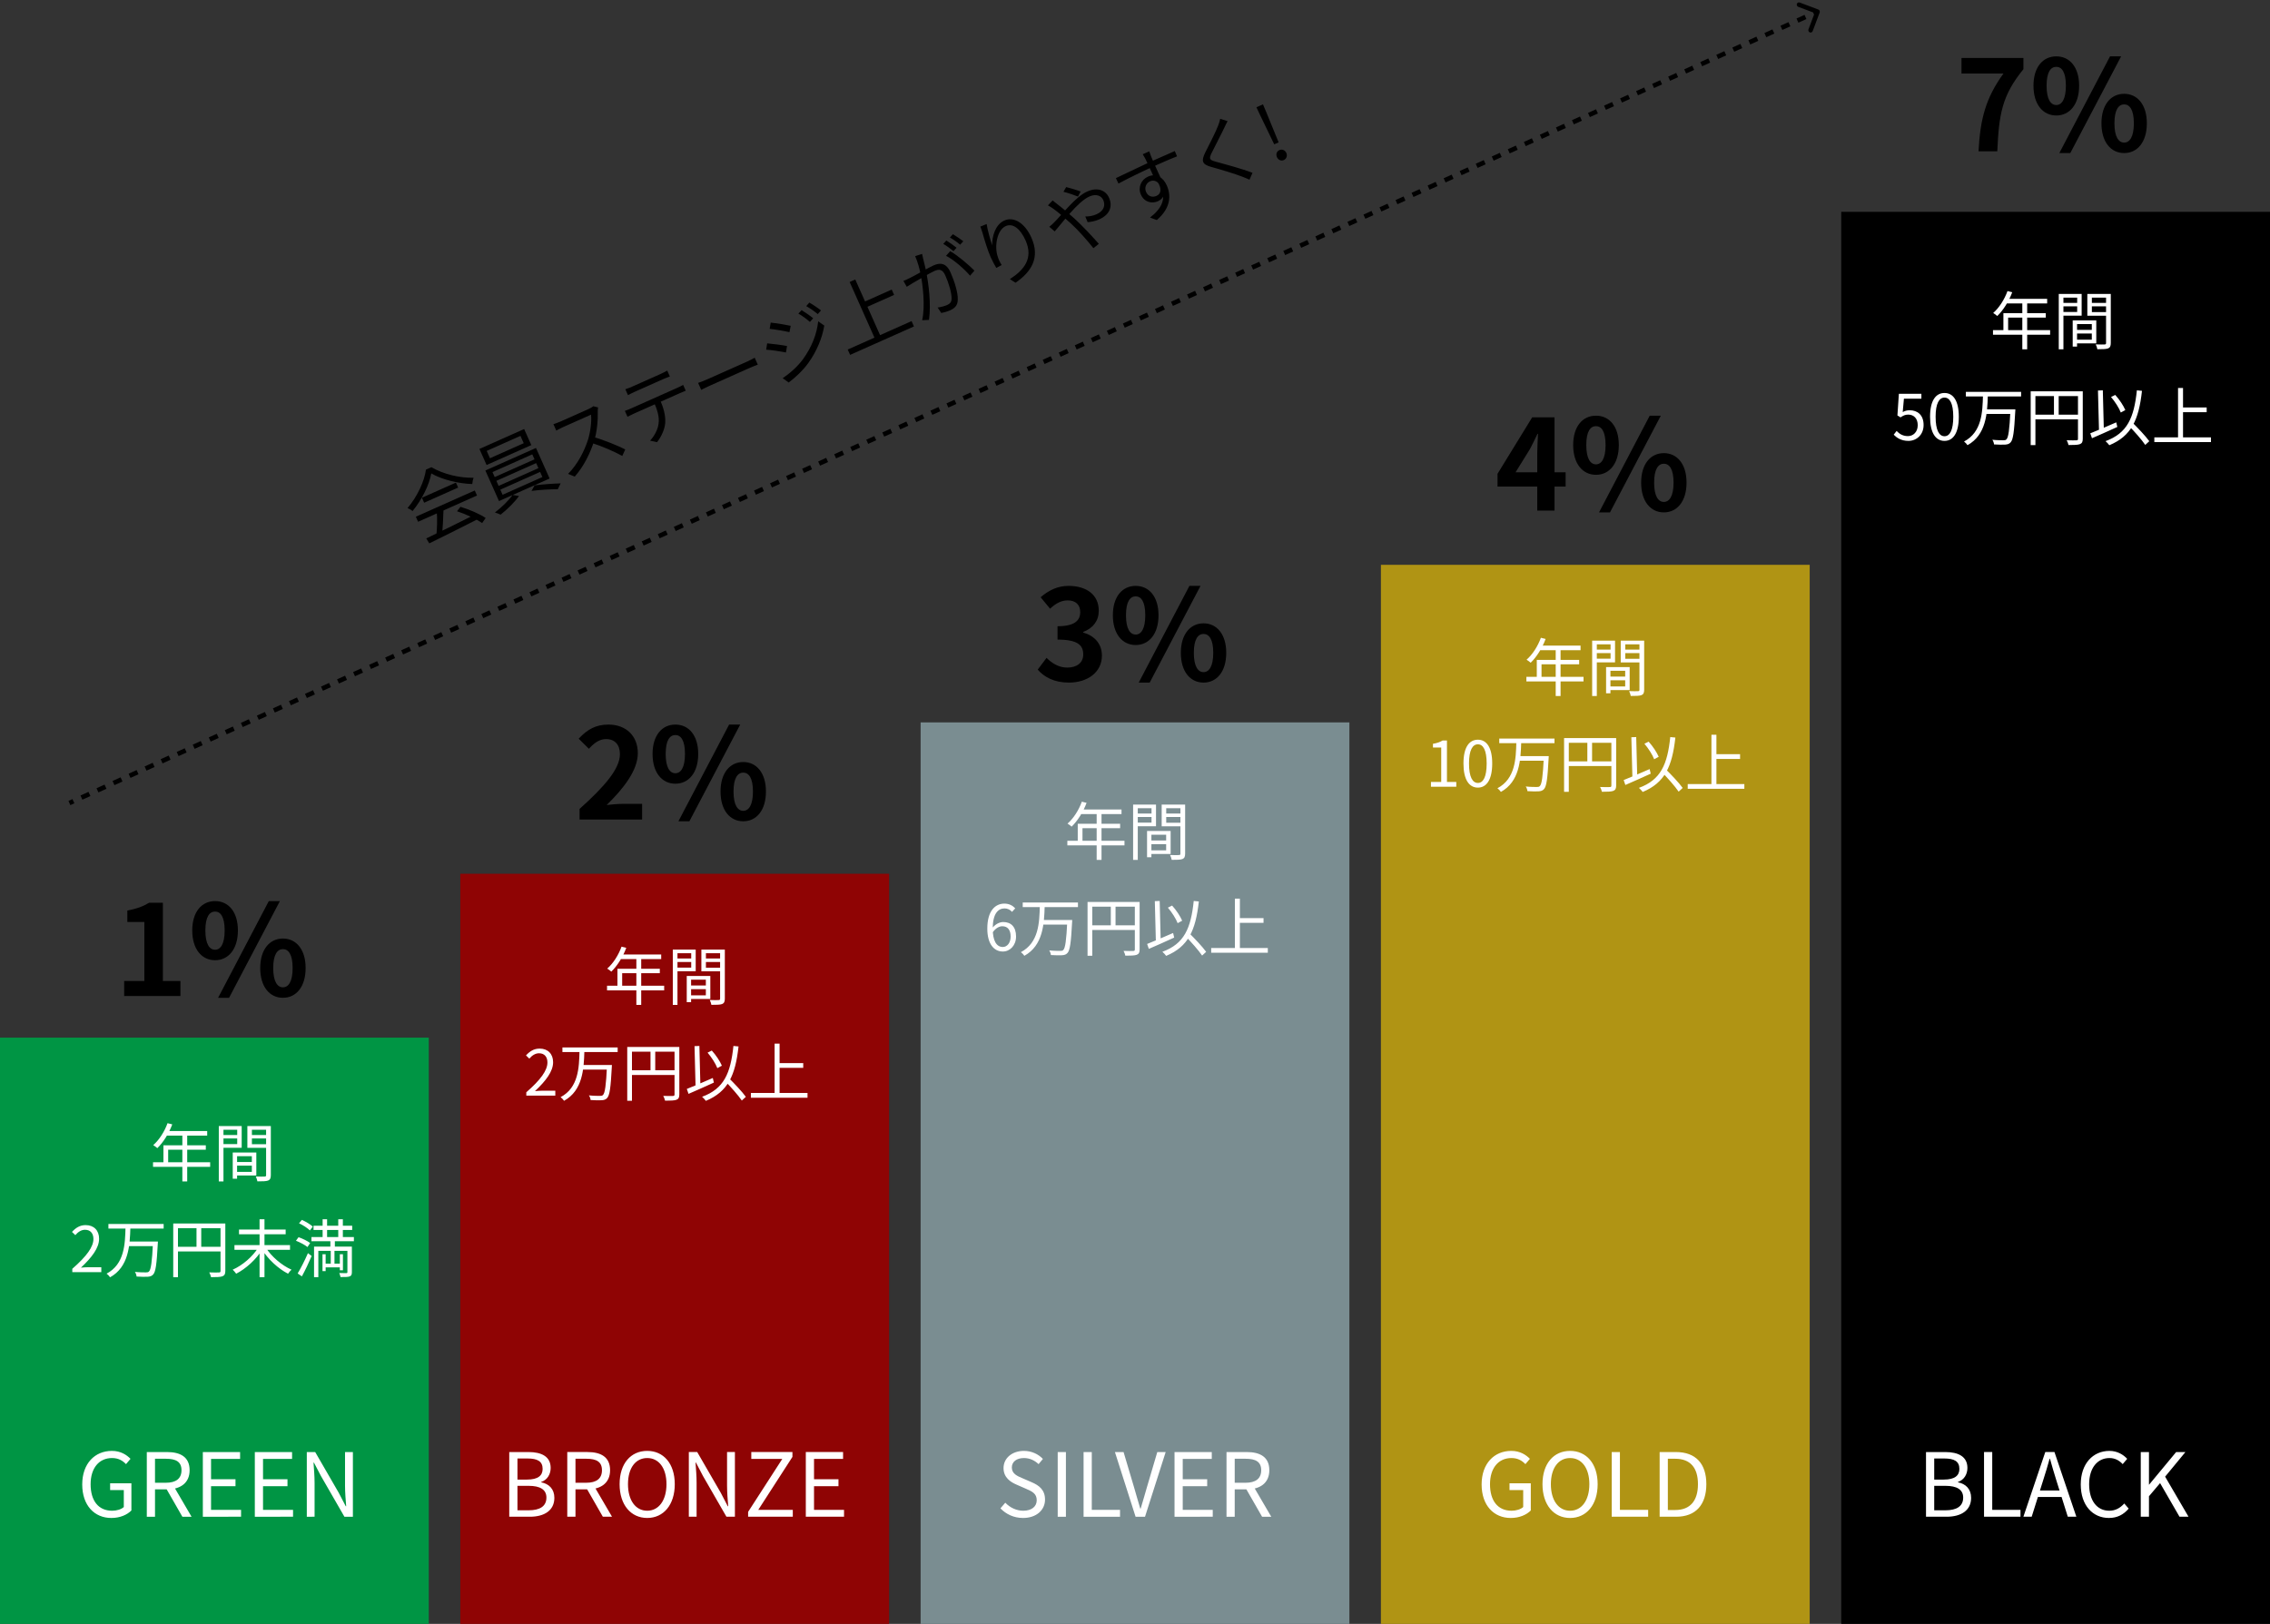 <svg fill="none" height="322" viewBox="0 0 450 322" width="450" xmlns="http://www.w3.org/2000/svg"><rect x="0" y="0" width="450" height="322" fill="#333333" stroke="none"/><path d="m365 42h85v280h-85z" fill="#000"/><path d="m273.75 112h85v210h-85z" fill="#b09414"/><path d="m182.5 143.25h85v178.75h-85z" fill="#7a8d91"/><path d="m91.25 173.25h85v148.75h-85z" fill="#8f0404"/><path d="m0 205.75h85v116.25h-85z" fill="#009544"/><path d="m84.501 106.761c2.427-1.149 6.296-3.042 9.885-4.844l.391.991c-3.47 1.766-7.213 3.637-9.67 4.833zm-2.067-4.298 11.683-5.206.446 1-11.683 5.206zm1.21-3.766 6.736-3.002.44.987-6.736 3.002zm2.934 2.679 1.335-.189c-.045 1.642-.128 3.655-.348 5.019l-1.082.111c.172-1.394.225-3.512.096-4.941zm4.02-.001.688-.881c1.793.536 3.852 1.442 4.992 2.218l-.701 1.005c-1.105-.774-3.223-1.773-4.979-2.342zm-5.102-7.506c-.39 2.234-1.84 5.195-3.702 7.46-.24-.197-.677-.458-1.003-.583 1.909-2.236 3.352-5.328 3.647-7.622l1.085-.483c2.423 1.42 5.712 2.167 8.361 2.085-.141.367-.225.86-.27 1.252-2.669-.077-5.991-.86-8.118-2.108zm10.986-4.457.647 1.452 6.694-2.983-.647-1.452zm-1.44-.389 8.864-3.95 1.42 3.185-8.865 3.95zm3.359 6.324.446 1 7.891-3.517-.445-1.001zm.779 1.748.452 1.015 7.891-3.517-.452-1.015zm-1.551-3.481.44.986 7.892-3.517-.44-.987zm-1.409-.318 10.034-4.471 2.7 6.06-10.034 4.471zm5.385 4.846 1.276.209c-.82 1.193-2.351 2.686-3.639 3.699-.284-.144-.787-.325-1.135-.423 1.323-1.012 2.867-2.511 3.497-3.485zm3.766-.799.608-1.099c1.66-.216 3.856-.367 5.163-.392l-.577 1.169c-1.263-.029-3.506.093-5.194.322zm13.196-16.556c-.035.15-.08.542-.069.757.058 1.646-.134 4.097-.725 5.914-.794 2.465-2.062 5.04-3.836 7.047l-1.323-.542c1.894-1.891 3.212-4.505 3.947-6.759.475-1.512.757-3.648.602-4.981-.508.226-5.017 2.236-5.496 2.449-.508.226-1.244.622-1.392.705l-.566-1.268c.196-.053 1.025-.355 1.461-.55.55-.245 4.905-2.185 5.44-2.424.451-.201.813-.413 1.007-.584zm-.938 5.857c2.087.59 4.841 1.728 6.32 2.47l-.589 1.293c-1.611-.887-4.064-1.956-6.182-2.616zm6.34-9.463c.428-.14.849-.294 1.314-.501.817-.364 4.918-2.192 5.707-2.543.395-.176.89-.43 1.28-.654l.521 1.17c-.435.16-.941.352-1.336.528-.789.352-4.89 2.179-5.693 2.537-.465.207-.918.443-1.272.634zm-.101 4.285c.4-.127.815-.295 1.252-.49.817-.364 8.469-3.774 9.216-4.107.296-.132.755-.353 1.088-.552l.515 1.156c-.33.13-.773.311-1.126.468-.747.333-8.399 3.743-9.216 4.107-.423.188-.839.391-1.207.589zm6.889-2.394c.791 1.776 1.219 3.342 1.112 4.808-.086 1.17-.711 2.648-1.619 3.796l-1.382-.296c.878-.949 1.535-2.204 1.683-3.351.208-1.427-.295-2.859-.971-4.415zm7.634-3.148c.456-.152 1.207-.437 2.011-.795 1.028-.458 6.68-2.977 7.722-3.441.705-.314 1.173-.59 1.485-.763l.615 1.381c-.302.118-.913.339-1.533.616-1.071.477-6.694 2.983-7.737 3.448-.775.345-1.509.707-1.948.936zm20.519-14.43c.584.364 1.664 1.082 2.29 1.614l-.64.724c-.685-.59-1.541-1.222-2.289-1.649zm1.53-1.493c.601.324 1.687 1.056 2.314 1.553l-.64.724c-.693-.57-1.55-1.167-2.292-1.58zm-7.656 3.969c1.039.095 3.143.458 3.964.632l-.25 1.26c-.888-.212-2.883-.556-3.921-.651zm2.376 11.018c1.431-.959 2.934-2.287 4.007-3.745 1.743-2.381 2.772-5.036 3.028-7.532l1.206.848c-.385 2.435-1.513 5.133-3.184 7.449-1.053 1.466-2.702 2.995-3.88 3.84zm-3.077-6.905c1.032.081 3.133.36 3.934.527l-.209 1.275c-.91-.185-2.872-.494-3.926-.548zm18.897-8.083 5.792-2.581.471 1.057-5.792 2.581zm-2.928 9.311 12.655-5.639.471 1.057-12.655 5.639zm.382-13.396 1.113-.496 5.168 11.598-1.113.496zm14.358-5.571c.056.279.138.614.201.907.127.551.459 1.788.651 2.75.407 2.201.97 6.155.52 9.43l-1.356.064c.645-2.872.096-7.137-.29-9.026-.234-1.247-.616-2.597-1.1-3.682zm5.57-.54c1.382.752 3.751 2.771 4.808 3.854l-.867 1.011c-1.049-1.255-3.255-3.211-4.763-3.941zm-9.268 5.887c.449-.167.809-.344 1.254-.559 1.044-.499 3.767-2.084 4.725-2.511 1.254-.559 2.497-.538 3.345 1.364.747 1.677 1.52 4.018 1.449 5.452-.016 1.139-.614 1.692-1.53 2.101-.535.239-1.256.441-1.743.523l-.718-1.082c.673-.081 1.464-.315 1.859-.491.521-.232.894-.533.905-1.265.024-1.159-.567-3.092-1.245-4.614-.578-1.296-1.276-1.272-2.178-.87-.944.421-3.449 1.925-4.271 2.393-.306.187-.852.515-1.193.734zm8.512-7.999c.579.35 1.469.984 2.022 1.43l-.61.677c-.539-.452-1.395-1.084-2.028-1.444zm1.299-1.254c.613.352 1.544 1.001 2.058 1.397l-.624.684c-.572-.488-1.395-1.084-2.036-1.423zm6.686-2.016c.168 1.175.749 3.197 1.104 4.221-.069-1.709.611-4.124 2.401-4.921 1.86-.829 4.055.457 5.373 3.416 1.74 3.904.046 6.736-3.152 8.921l-1.129-.713c2.865-1.834 4.694-4.136 3.118-7.673-.992-2.227-2.455-3.5-3.935-2.841-1.761.785-2.253 4.078-1.6 6.0.169.567.388 1.06.801 1.721l-1.062.574c-.309-.504-.731-1.262-1.139-2.178-.597-1.339-1.252-3.53-1.598-4.761-.132-.448-.28-.855-.427-1.262zm18.11-5.452c-.781-.311-2.094-.756-2.887-.943l.546-.936c.628.159 2.095.57 2.861.887zm-5.028.771c.219.189.66.533.92.739.989.742 2.3 1.863 3.449 2.889 1.546 1.422 3.61 3.628 4.786 4.978l-1.067.864c-1.184-1.482-2.866-3.436-4.491-4.924-1.322-1.185-2.566-2.269-3.403-2.859-.294-.206-.777-.532-1.128-.713zm-.661 5.227c.365-.281.783-.67.986-.895 1.626-1.62 4.197-5.062 6.536-6.105 1.959-.873 3.633-.301 4.317 1.235.729 1.635.246 3.319-1.952 4.299-.789.352-1.681.512-2.29.547l-.468-1.126c.663.009 1.462-.094 2.209-.427 1.55-.691 1.801-1.833 1.355-2.834-.371-.832-1.378-1.312-2.759-.696-2.354 1.049-5.439 5.346-6.869 6.912zm19.818-14.963c.047.182.25.75.325.919.366.935 1.606 3.642 2.123 4.763l-1.316-.072c-.276-.62-1.54-3.418-1.928-4.175-.198-.368-.416-.744-.501-.858zm-6.618 5.314c1.904-.882 5.371-2.579 7.541-3.546 1.719-.766 3.467-1.545 4.135-1.826l.451 1.049c-.808.309-2.089.846-4.161 1.77-2.424 1.08-5.395 2.523-7.454 3.626zm9.22.79c.841 1.889.388 3.222-.894 3.793-1.184.527-2.696.205-3.38-1.331-.622-1.395.069-2.953 1.407-3.55 1.635-.728 3.007.113 3.729 1.734.854 1.917.866 4.445-1.97 6.874l-1.353-.495c2.295-1.749 3.23-3.669 2.194-5.994-.565-1.268-1.424-1.528-2.185-1.188-.747.333-1.18 1.218-.772 2.134.396.888 1.284 1.1 2.059.755.874-.389 1.111-1.373.214-2.781zm12.921-12.092c-.209.364-.477.939-.614 1.237-.596 1.279-1.916 3.776-2.569 5.114-.519 1.11-.439 1.327.816 1.68 1.754.485 5.14 1.375 7.306 2.217l-.593 1.362c-.446-.206-.935-.394-1.431-.596-1.452-.569-4.397-1.453-6.205-1.947-1.821-.523-1.936-1.198-1.145-2.834.676-1.365 2.064-4.011 2.581-5.39.157-.407.341-.979.383-1.302zm9.244 4.597-2.839-5.88-.688-1.467 1.296-.578.632 1.492 2.473 6.043zm1.899 3.123c-.508.226-1.098-.001-1.356-.578-.264-.592-.031-1.169.477-1.395.521-.232 1.12-.026 1.383.566.258.578.017 1.175-.504 1.407z" fill="#000"/><g fill="#fff"><path d="m381.808 300.75v-12.827h3.798c2.607 0 4.41.892 4.41 3.15 0 1.26-.665 2.38-1.873 2.782v.07c1.54.298 2.608 1.33 2.608 3.08 0 2.503-1.995 3.745-4.848 3.745zm1.628-7.367h1.89c2.205 0 3.097-.805 3.097-2.118 0-1.505-1.015-2.065-3.01-2.065h-1.977zm0 6.09h2.24c2.187 0 3.5-.788 3.5-2.52 0-1.593-1.26-2.328-3.5-2.328h-2.24zm9.874 1.277v-12.827h1.627v11.462h5.6v1.365zm7.804 0 4.34-12.827h1.82l4.34 12.827h-1.697l-2.258-7.175c-.455-1.435-.857-2.835-1.277-4.322h-.07c-.42 1.487-.823 2.887-1.295 4.322l-2.258 7.175zm2.275-3.92v-1.277h5.915v1.277zm14.678 4.165c-3.203 0-5.583-2.485-5.583-6.65 0-4.13 2.433-6.65 5.688-6.65 1.557 0 2.765.753 3.517 1.575l-.892 1.05c-.665-.717-1.523-1.207-2.608-1.207-2.432 0-4.042 1.995-4.042 5.197 0 3.238 1.54 5.25 3.99 5.25 1.207 0 2.152-.525 2.975-1.435l.875 1.015c-1.015 1.19-2.258 1.855-3.92 1.855zm6.312-.245v-12.827h1.628v6.457h.035l5.355-6.457h1.837l-4.025 4.882 4.638 7.945h-1.785l-3.85-6.667-2.205 2.607v4.06z"/><path d="m299.488 300.995c-3.36 0-5.775-2.485-5.775-6.65 0-4.13 2.485-6.65 5.88-6.65 1.768 0 2.94.805 3.693 1.575l-.893 1.05c-.647-.665-1.47-1.207-2.765-1.207-2.59 0-4.252 1.995-4.252 5.197 0 3.238 1.522 5.25 4.27 5.25.927 0 1.82-.28 2.31-.735v-3.36h-2.713v-1.347h4.218v5.39c-.84.857-2.24 1.487-3.973 1.487zm11.768 0c-3.237 0-5.477-2.59-5.477-6.702 0-4.113 2.24-6.598 5.477-6.598 3.22 0 5.46 2.503 5.46 6.598 0 4.112-2.24 6.702-5.46 6.702zm0-1.435c2.293 0 3.815-2.065 3.815-5.267 0-3.203-1.522-5.18-3.815-5.18-2.31 0-3.815 1.977-3.815 5.18 0 3.202 1.505 5.267 3.815 5.267zm8.246 1.19v-12.827h1.627v11.462h5.6v1.365zm9.502 0v-12.827h3.202c3.955 0 6.055 2.292 6.055 6.37 0 4.077-2.1 6.457-5.967 6.457zm1.627-1.33h1.453c3.01 0 4.515-1.872 4.515-5.127s-1.505-5.04-4.515-5.04h-1.453z"/><path d="m202.805 300.995c-1.802 0-3.36-.735-4.48-1.907l.963-1.12c.927.98 2.222 1.592 3.552 1.592 1.68 0 2.678-.84 2.678-2.082 0-1.33-.928-1.75-2.135-2.275l-1.838-.805c-1.207-.508-2.607-1.418-2.607-3.29 0-1.978 1.697-3.413 4.042-3.413 1.523 0 2.87.648 3.763 1.593l-.858 1.032c-.787-.735-1.732-1.207-2.905-1.207-1.452 0-2.397.735-2.397 1.872 0 1.26 1.12 1.715 2.117 2.135l1.82.788c1.505.647 2.643 1.54 2.643 3.447 0 2.03-1.663 3.64-4.358 3.64zm6.873-.245v-12.827h1.627v12.827zm5.127 0v-12.827h1.627v11.462h5.6v1.365zm10.309 0-4.095-12.827h1.715l2.065 6.947c.455 1.523.77 2.73 1.242 4.253h.088c.472-1.523.787-2.73 1.242-4.253l2.048-6.947h1.662l-4.095 12.827zm7.72 0v-12.827h7.385v1.365h-5.757v4.025h4.847v1.382h-4.847v4.69h5.95v1.365zm10.306 0v-12.827h4.007c2.608 0 4.48.945 4.48 3.605 0 2.572-1.872 3.797-4.48 3.797h-2.38v5.425zm1.627-6.737h2.153c1.995 0 3.097-.823 3.097-2.485 0-1.68-1.102-2.275-3.097-2.275h-2.153zm5.425 6.737-3.36-5.862 1.26-.84 3.92 6.702z"/><path d="m100.953 300.75v-12.827h3.798c2.607 0 4.41.892 4.41 3.15 0 1.26-.665 2.38-1.873 2.782v.07c1.54.298 2.608 1.33 2.608 3.08 0 2.503-1.995 3.745-4.848 3.745zm1.628-7.367h1.89c2.205 0 3.097-.805 3.097-2.118 0-1.505-1.015-2.065-3.01-2.065h-1.977zm0 6.09h2.24c2.187 0 3.5-.788 3.5-2.52 0-1.593-1.26-2.328-3.5-2.328h-2.24zm9.874 1.277v-12.827h4.007c2.608 0 4.48.945 4.48 3.605 0 2.572-1.872 3.797-4.48 3.797h-2.38v5.425zm1.627-6.737h2.153c1.995 0 3.097-.823 3.097-2.485 0-1.68-1.102-2.275-3.097-2.275h-2.153zm5.425 6.737-3.36-5.862 1.26-.84 3.92 6.702zm8.798.245c-3.237 0-5.477-2.59-5.477-6.702 0-4.113 2.24-6.598 5.477-6.598 3.22 0 5.46 2.503 5.46 6.598 0 4.112-2.24 6.702-5.46 6.702zm0-1.435c2.293 0 3.815-2.065 3.815-5.267 0-3.203-1.522-5.18-3.815-5.18-2.31 0-3.815 1.977-3.815 5.18 0 3.202 1.505 5.267 3.815 5.267zm8.246 1.19v-12.827h1.663l4.672 8.085 1.383 2.66h.087c-.105-1.295-.227-2.748-.227-4.078v-6.667h1.557v12.827h-1.68l-4.655-8.085-1.382-2.642h-.088c.088 1.295.21 2.642.21 4.007v6.72zm11.754 0v-.962l6.773-10.5h-6.143v-1.365h8.155v.962l-6.772 10.5h6.842v1.365zm11.437 0v-12.827h7.385v1.365h-5.757v4.025h4.847v1.382h-4.847v4.69h5.95v1.365z"/><path d="m22.075 300.995c-3.36 0-5.775-2.485-5.775-6.65 0-4.13 2.485-6.65 5.88-6.65 1.768 0 2.94.805 3.692 1.575l-.892 1.05c-.647-.665-1.47-1.207-2.765-1.207-2.59 0-4.253 1.995-4.253 5.197 0 3.238 1.522 5.25 4.27 5.25.927 0 1.82-.28 2.31-.735v-3.36h-2.712v-1.347h4.218v5.39c-.84.857-2.24 1.487-3.973 1.487zm7.026-.245v-12.827h4.008c2.607 0 4.48.945 4.48 3.605 0 2.572-1.873 3.797-4.48 3.797h-2.38v5.425zm1.627-6.737h2.152c1.995 0 3.098-.823 3.098-2.485 0-1.68-1.103-2.275-3.098-2.275h-2.152zm5.425 6.737-3.36-5.862 1.26-.84 3.92 6.702zm4.056 0v-12.827h7.385v1.365h-5.758v4.025h4.848v1.382h-4.848v4.69h5.95v1.365zm10.305 0v-12.827h7.385v1.365h-5.758v4.025h4.848v1.382h-4.848v4.69h5.95v1.365zm10.305 0v-12.827h1.663l4.673 8.085 1.383 2.66h.087c-.105-1.295-.228-2.748-.228-4.078v-6.667h1.558v12.827h-1.68l-4.655-8.085-1.383-2.642h-.087c.087 1.295.21 2.642.21 4.007v6.72z"/></g><g fill="#000"><path d="m392.216 30c.35-6.4 1.4-10.525 4.95-15.425h-8.325v-3.075h12.275v2.225c-4.3 5.25-4.85 9.05-5.175 16.275zm15.421-7.1c-2.65 0-4.525-2.2-4.525-5.9s1.875-5.825 4.525-5.825 4.525 2.125 4.525 5.825-1.875 5.9-4.525 5.9zm0-2.075c1.075 0 1.9-1.125 1.9-3.825 0-2.725-.825-3.75-1.9-3.75-1.1 0-1.925 1.025-1.925 3.75 0 2.7.825 3.825 1.925 3.825zm.6 9.525 10.05-19.175h2.2l-10.075 19.175zm12.85 0c-2.625 0-4.5-2.175-4.5-5.9 0-3.7 1.875-5.85 4.5-5.85s4.5 2.15 4.5 5.85c0 3.725-1.875 5.9-4.5 5.9zm0-2.075c1.075 0 1.925-1.1 1.925-3.825s-.85-3.75-1.925-3.75-1.925 1.025-1.925 3.75.85 3.825 1.925 3.825z"/><path d="m304.741 101.25v-11.375c0-1.075.1-2.75.15-3.85h-.1c-.475 1-.975 2.025-1.5 3.025l-2.85 4.6h9.925v2.825h-13.5v-2.525l6.875-11.2h4.425v18.5zm11.646-7.1c-2.65 0-4.525-2.2-4.525-5.9s1.875-5.825 4.525-5.825 4.525 2.125 4.525 5.825-1.875 5.9-4.525 5.9zm0-2.075c1.075 0 1.9-1.125 1.9-3.825 0-2.725-.825-3.75-1.9-3.75-1.1 0-1.925 1.025-1.925 3.75 0 2.7.825 3.825 1.925 3.825zm.6 9.525 10.05-19.175h2.2l-10.075 19.175zm12.85 0c-2.625 0-4.5-2.175-4.5-5.9 0-3.7 1.875-5.85 4.5-5.85s4.5 2.15 4.5 5.85c0 3.725-1.875 5.9-4.5 5.9zm0-2.075c1.075 0 1.925-1.1 1.925-3.825s-.85-3.75-1.925-3.75-1.925 1.025-1.925 3.75.85 3.825 1.925 3.825z"/><path d="m211.916 135.35c-2.925 0-4.9-1.075-6.2-2.575l1.75-2.325c1.1 1.075 2.425 1.925 4.1 1.925 1.9 0 3.175-.95 3.175-2.6 0-1.825-1.075-2.95-5.1-2.95v-2.65c3.4 0 4.5-1.15 4.5-2.8 0-1.45-.9-2.325-2.475-2.325-1.325 0-2.4.625-3.5 1.65l-1.875-2.275c1.6-1.375 3.375-2.25 5.525-2.25 3.575 0 6 1.75 6 4.925 0 1.975-1.1 3.45-3.075 4.2v.125c2.1.6 3.7 2.125 3.7 4.575 0 3.4-2.975 5.35-6.525 5.35zm13.221-7.45c-2.65 0-4.525-2.2-4.525-5.9s1.875-5.825 4.525-5.825 4.525 2.125 4.525 5.825-1.875 5.9-4.525 5.9zm0-2.075c1.075 0 1.9-1.125 1.9-3.825 0-2.725-.825-3.75-1.9-3.75-1.1 0-1.925 1.025-1.925 3.75 0 2.7.825 3.825 1.925 3.825zm.6 9.525 10.05-19.175h2.2l-10.075 19.175zm12.85 0c-2.625 0-4.5-2.175-4.5-5.9 0-3.7 1.875-5.85 4.5-5.85s4.5 2.15 4.5 5.85c0 3.725-1.875 5.9-4.5 5.9zm0-2.075c1.075 0 1.925-1.1 1.925-3.825s-.85-3.75-1.925-3.75-1.925 1.025-1.925 3.75.85 3.825 1.925 3.825z"/><path d="m114.891 162.5v-2.1c5.05-4.525 8-8 8-10.85 0-1.85-.975-3-2.75-3-1.375 0-2.45.875-3.4 1.925l-2.025-2c1.7-1.825 3.375-2.8 5.9-2.8 3.475 0 5.825 2.225 5.825 5.675 0 3.375-2.8 6.975-6.175 10.275.925-.1 2.15-.225 3.025-.225h4v3.1zm18.996-7.1c-2.65 0-4.525-2.2-4.525-5.9s1.875-5.825 4.525-5.825 4.525 2.125 4.525 5.825-1.875 5.9-4.525 5.9zm0-2.075c1.075 0 1.9-1.125 1.9-3.825 0-2.725-.825-3.75-1.9-3.75-1.1 0-1.925 1.025-1.925 3.75 0 2.7.825 3.825 1.925 3.825zm.6 9.525 10.05-19.175h2.2l-10.075 19.175zm12.85 0c-2.625 0-4.5-2.175-4.5-5.9 0-3.7 1.875-5.85 4.5-5.85s4.5 2.15 4.5 5.85c0 3.725-1.875 5.9-4.5 5.9zm0-2.075c1.075 0 1.925-1.1 1.925-3.825s-.85-3.75-1.925-3.75-1.925 1.025-1.925 3.75.85 3.825 1.925 3.825z"/><path d="m24.616 197.5v-2.975h4v-11.7h-3.375v-2.275c1.875-.35 3.125-.825 4.325-1.55h2.725v15.525h3.475v2.975zm18.021-7.1c-2.65 0-4.525-2.2-4.525-5.9s1.875-5.825 4.525-5.825 4.525 2.125 4.525 5.825-1.875 5.9-4.525 5.9zm0-2.075c1.075 0 1.9-1.125 1.9-3.825 0-2.725-.825-3.75-1.9-3.75-1.1 0-1.925 1.025-1.925 3.75 0 2.7.825 3.825 1.925 3.825zm.6 9.525 10.05-19.175h2.2l-10.075 19.175zm12.85 0c-2.625 0-4.5-2.175-4.5-5.9 0-3.7 1.875-5.85 4.5-5.85s4.5 2.15 4.5 5.85c0 3.725-1.875 5.9-4.5 5.9zm0-2.075c1.075 0 1.925-1.1 1.925-3.825s-.85-3.75-1.925-3.75-1.925 1.025-1.925 3.75.85 3.825 1.925 3.825z"/></g><path d="m397.962 57.712.938.237c-.688 1.85-1.8 3.587-2.963 4.713-.187-.163-.575-.475-.812-.6 1.187-1.038 2.225-2.663 2.837-4.35zm-.2 1.55h8.063v.912h-8.513zm-.612 2.837h8.4v.875h-7.463v2.962h-.937zm-2.063 3.362h11.326v.912h-11.326zm5.813-5.725h.962v9.525h-.962zm10.438 5.675h3.787v.725h-3.787zm-.038-1.887h4.263v4.562h-4.263v-.725h3.375v-3.1h-3.375zm-.412 0h.862v5.2h-.862zm-2.3-3.462h3.475v.688h-3.475zm5.762 0h3.538v.688h-3.538zm3.15-1.775h.938v9.725c0 .6-.138.912-.538 1.075-.4.15-1.075.163-2.125.163-.037-.263-.187-.7-.325-.963.763.037 1.525.025 1.75.013.225 0 .3-.075.3-.287zm-8.837 0h4v4.3h-4v-.725h3.112v-2.85h-3.112zm9.3 0v.725h-3.275v2.875h3.275v.713h-4.175v-4.312zm-9.838 0h.925v10.975h-.925zm-29.796 29.137c-1.425 0-2.3-.6-2.925-1.225l.575-.75c.512.537 1.187 1.025 2.237 1.025 1.088 0 1.95-.838 1.95-2.163 0-1.312-.75-2.1-1.887-2.1-.613 0-1 .2-1.525.55l-.613-.388.288-4.287h4.462v.975h-3.462l-.238 2.65c.413-.225.825-.362 1.375-.362 1.525 0 2.763.9 2.763 2.925 0 2-1.463 3.15-3 3.15zm7.146 0c-1.75 0-2.863-1.587-2.863-4.787 0-3.175 1.113-4.713 2.863-4.713 1.725 0 2.837 1.538 2.837 4.713 0 3.2-1.112 4.787-2.837 4.787zm0-.925c1.037 0 1.737-1.163 1.737-3.862 0-2.663-.7-3.8-1.737-3.8-1.05 0-1.763 1.137-1.763 3.8 0 2.7.713 3.862 1.763 3.862zm4.234-8.8h10.95v.912h-10.95zm3.9 3.475h5.262v.912h-5.262zm4.937 0h.975s-.012.325-.025.463c-.212 4.037-.425 5.55-.912 6.075-.288.325-.6.412-1.088.45-.462.037-1.35.013-2.2-.037-.025-.275-.15-.662-.337-.925.937.1 1.85.1 2.187.1.288 0 .45-.025.588-.163.412-.362.625-1.925.812-5.8zm-5.45-2.737h.963c-.1 3.55-.325 7.787-4.025 9.838-.15-.237-.438-.537-.688-.725 3.55-1.875 3.663-5.862 3.75-9.113zm9.463-.838h9.8v.938h-8.863v9.725h-.937zm9.375 0h.95v9.412c0 .6-.15.9-.575 1.062-.413.15-1.125.175-2.25.175-.05-.263-.213-.688-.363-.95.863.037 1.675.025 1.925.013.238 0 .313-.075.313-.3zm-8.863 4.625h9.3v.925h-9.3zm4.1-4.15h.938v4.6h-.938zm11.313.65.837-.412c.838.912 1.638 2.15 2 3l-.9.487c-.325-.863-1.137-2.15-1.937-3.075zm-4.113 7.2c1.275-.5 3.275-1.35 5.15-2.175l.213.912c-1.738.8-3.638 1.637-5.025 2.237zm7.5-1.65.725-.613c1.188 1.175 2.738 2.8 3.475 3.825l-.8.738c-.7-1.038-2.2-2.725-3.4-3.95zm1.738-6.875 1.012.1c-.637 5.775-2.1 8.963-6.475 10.787-.137-.2-.512-.613-.75-.812 4.325-1.575 5.65-4.638 6.213-10.075zm-7.713.037.963-.037.212 8.262-.962.037zm16.413 3.362h5.137v.938h-5.137zm-5.238 5.925h11.225v.938h-11.225zm4.7-9.787h.988v10.287h-.988z" fill="#fff"/><path d="m305.463 126.462.937.238c-.687 1.85-1.8 3.587-2.962 4.712-.188-.162-.575-.475-.813-.6 1.188-1.037 2.225-2.662 2.838-4.35zm-.2 1.55h8.062v.913h-8.512zm-.613 2.838h8.4v.875h-7.462v2.962h-.938zm-2.062 3.362h11.325v.913h-11.325zm5.812-5.725h.963v9.526h-.963zm10.438 5.675h3.787v.725h-3.787zm-.038-1.887h4.263v4.562h-4.263v-.725h3.375v-3.1h-3.375zm-.412 0h.862v5.2h-.862zm-2.3-3.463h3.475v.688h-3.475zm5.762 0h3.538v.688h-3.538zm3.15-1.775h.938v9.725c0 .601-.138.913-.538 1.076-.4.15-1.075.162-2.125.162-.037-.262-.187-.7-.325-.962.763.037 1.525.025 1.75.012.225 0 .3-.075.3-.288zm-8.837 0h4v4.3h-4v-.725h3.112v-2.85h-3.112zm9.3 0v.725h-3.275v2.875h3.275v.713h-4.175v-4.313zm-9.838 0h.925v10.976h-.925zm-31.958 28.963v-.95h2.037v-6.825h-1.637v-.738c.825-.137 1.412-.35 1.9-.65h.875v8.213h1.85v.95zm9.308.175c-1.75 0-2.862-1.588-2.862-4.788 0-3.175 1.112-4.712 2.862-4.712 1.725 0 2.838 1.537 2.838 4.712 0 3.2-1.113 4.788-2.838 4.788zm0-.925c1.038 0 1.738-1.163 1.738-3.863 0-2.662-.7-3.8-1.738-3.8-1.05 0-1.762 1.138-1.762 3.8 0 2.7.712 3.863 1.762 3.863zm4.234-8.8h10.95v.912h-10.95zm3.9 3.475h5.262v.912h-5.262zm4.937 0h.975s-.012.325-.025.462c-.212 4.038-.425 5.55-.912 6.076-.288.325-.6.412-1.088.45-.462.037-1.35.012-2.2-.038-.025-.275-.15-.662-.337-.925.937.1 1.85.1 2.187.1.288 0 .45-.025.588-.163.412-.362.625-1.925.812-5.8zm-5.45-2.738h.963c-.1 3.55-.325 7.788-4.025 9.838-.15-.237-.438-.537-.688-.725 3.55-1.875 3.663-5.863 3.75-9.113zm9.463-.837h9.8v.937h-8.863v9.726h-.937zm9.375 0h.95v9.412c0 .601-.15.901-.575 1.063-.413.15-1.125.175-2.25.175-.05-.262-.213-.687-.363-.95.863.038 1.675.025 1.925.013.238 0 .313-.076.313-.301zm-8.863 4.625h9.3v.925h-9.3zm4.1-4.15h.938v4.6h-.938zm11.313.65.837-.413c.838.913 1.638 2.15 2 3l-.9.488c-.325-.863-1.137-2.15-1.937-3.075zm-4.113 7.2c1.275-.5 3.275-1.35 5.15-2.175l.213.912c-1.738.8-3.638 1.638-5.025 2.238zm7.5-1.65.725-.613c1.188 1.175 2.738 2.8 3.475 3.826l-.8.737c-.7-1.038-2.2-2.725-3.4-3.95zm1.738-6.875 1.012.1c-.637 5.775-2.1 8.962-6.475 10.788-.137-.2-.512-.613-.75-.813 4.325-1.575 5.65-4.638 6.213-10.075zm-7.713.037.963-.037.212 8.262-.962.038zm16.413 3.363h5.137v.937h-5.137zm-5.238 5.925h11.225v.938h-11.225zm4.7-9.788h.988v10.288h-.988z" fill="#fff"/><path d="m214.462 158.962.938.238c-.688 1.85-1.8 3.587-2.963 4.712-.187-.162-.575-.475-.812-.6 1.187-1.037 2.225-2.662 2.837-4.35zm-.2 1.55h8.063v.913h-8.513zm-.612 2.838h8.4v.875h-7.463v2.962h-.937zm-2.063 3.362h11.326v.913h-11.326zm5.813-5.725h.962v9.526h-.962zm10.438 5.675h3.787v.725h-3.787zm-.038-1.887h4.263v4.562h-4.263v-.725h3.375v-3.1h-3.375zm-.412 0h.862v5.2h-.862zm-2.3-3.463h3.475v.688h-3.475zm5.762 0h3.538v.688h-3.538zm3.15-1.775h.938v9.725c0 .601-.138.913-.538 1.076-.4.15-1.075.162-2.125.162-.037-.262-.187-.7-.325-.962.763.037 1.525.025 1.75.012.225 0 .3-.075.3-.288zm-8.837 0h4v4.3h-4v-.725h3.112v-2.85h-3.112zm9.3 0v.725h-3.275v2.875h3.275v.713h-4.175v-4.313zm-9.838 0h.925v10.976h-.925zm-25.829 29.138c-1.763 0-3.075-1.513-3.075-4.538 0-3.587 1.612-4.962 3.387-4.962.95 0 1.65.4 2.15.937l-.637.7c-.35-.425-.913-.687-1.463-.687-1.287 0-2.362 1.012-2.362 4.012 0 2.35.712 3.638 2 3.638.875 0 1.55-.838 1.55-2.075 0-1.25-.55-2.038-1.65-2.038-.588 0-1.325.35-1.938 1.263l-.037-.913c.562-.737 1.412-1.187 2.15-1.187 1.55 0 2.55.95 2.55 2.875 0 1.775-1.213 2.975-2.625 2.975zm3.946-9.725h10.95v.912h-10.95zm3.9 3.475h5.262v.912h-5.262zm4.937 0h.975s-.012.325-.025.462c-.212 4.038-.425 5.55-.912 6.076-.288.325-.6.412-1.088.45-.462.037-1.35.012-2.2-.038-.025-.275-.15-.662-.337-.925.937.1 1.85.1 2.187.1.288 0 .45-.025.588-.163.412-.362.625-1.925.812-5.8zm-5.45-2.738h.963c-.1 3.55-.325 7.788-4.025 9.838-.15-.237-.438-.537-.688-.725 3.55-1.875 3.663-5.863 3.75-9.113zm9.463-.837h9.8v.937h-8.863v9.726h-.937zm9.375 0h.95v9.412c0 .601-.15.901-.575 1.063-.413.15-1.125.175-2.25.175-.05-.262-.213-.687-.363-.95.863.038 1.675.025 1.925.013.238 0 .313-.076.313-.301zm-8.863 4.625h9.3v.925h-9.3zm4.1-4.15h.938v4.6h-.938zm11.313.65.837-.413c.838.913 1.638 2.15 2 3l-.9.488c-.325-.863-1.137-2.15-1.937-3.075zm-4.113 7.2c1.275-.5 3.275-1.35 5.15-2.175l.213.912c-1.738.8-3.638 1.638-5.025 2.238zm7.5-1.65.725-.613c1.188 1.175 2.738 2.8 3.475 3.826l-.8.737c-.7-1.038-2.2-2.725-3.4-3.95zm1.738-6.875 1.012.1c-.637 5.775-2.1 8.962-6.475 10.788-.137-.2-.512-.613-.75-.813 4.325-1.575 5.65-4.638 6.213-10.075zm-7.713.037.963-.037.212 8.262-.962.038zm16.413 3.363h5.137v.937h-5.137zm-5.238 5.925h11.225v.938h-11.225zm4.7-9.788h.988v10.288h-.988z" fill="#fff"/><path d="m123.212 187.712.938.238c-.688 1.85-1.8 3.587-2.963 4.712-.187-.162-.575-.475-.812-.6 1.187-1.037 2.225-2.662 2.837-4.35zm-.2 1.55h8.063v.913h-8.513zm-.612 2.838h8.4v.875h-7.463v2.962h-.937zm-2.063 3.362h11.326v.913h-11.326zm5.813-5.725h.962v9.526h-.962zm10.438 5.675h3.787v.725h-3.787zm-.038-1.887h4.263v4.562h-4.263v-.725h3.375v-3.1h-3.375zm-.412 0h.862v5.2h-.862zm-2.3-3.463h3.475v.688h-3.475zm5.762 0h3.538v.688h-3.538zm3.15-1.775h.938v9.725c0 .601-.138.913-.538 1.076-.4.15-1.075.162-2.125.162-.037-.262-.187-.7-.325-.962.763.037 1.525.025 1.75.012.225 0 .3-.075.3-.288zm-8.837 0h4v4.3h-4v-.725h3.112v-2.85h-3.112zm9.3 0v.725h-3.275v2.875h3.275v.713h-4.175v-4.313zm-9.838 0h.925v10.976h-.925zm-29.042 28.963v-.663c2.875-2.512 4.188-4.35 4.188-5.912 0-1.05-.538-1.825-1.675-1.825-.75 0-1.4.462-1.913 1.062l-.662-.637c.75-.813 1.55-1.35 2.712-1.35 1.638 0 2.663 1.062 2.663 2.7 0 1.837-1.438 3.7-3.6 5.737.487-.05 1.037-.087 1.5-.087h2.537v.975zm7.159-9.55h10.95v.912h-10.95zm3.9 3.475h5.262v.912h-5.262zm4.937 0h.975s-.012.325-.025.462c-.212 4.038-.425 5.55-.912 6.076-.288.325-.6.412-1.088.45-.462.037-1.35.012-2.2-.038-.025-.275-.15-.662-.337-.925.937.1 1.85.1 2.187.1.288 0 .45-.025.588-.163.412-.362.625-1.925.812-5.8zm-5.45-2.738h.963c-.1 3.55-.325 7.788-4.025 9.838-.15-.237-.438-.537-.688-.725 3.55-1.875 3.663-5.863 3.75-9.113zm9.463-.837h9.8v.937h-8.863v9.726h-.937zm9.375 0h.95v9.412c0 .601-.15.901-.575 1.063-.413.15-1.125.175-2.25.175-.05-.262-.213-.687-.363-.95.863.038 1.675.025 1.925.013.238 0 .313-.076.313-.301zm-8.863 4.625h9.3v.925h-9.3zm4.1-4.15h.938v4.6h-.938zm11.313.65.837-.413c.838.913 1.638 2.15 2 3l-.9.488c-.325-.863-1.137-2.15-1.937-3.075zm-4.113 7.2c1.275-.5 3.275-1.35 5.15-2.175l.213.912c-1.738.8-3.638 1.638-5.025 2.238zm7.5-1.65.725-.613c1.188 1.175 2.738 2.8 3.475 3.826l-.8.737c-.7-1.038-2.2-2.725-3.4-3.95zm1.738-6.875 1.012.1c-.637 5.775-2.1 8.962-6.475 10.788-.137-.2-.512-.613-.75-.813 4.325-1.575 5.65-4.638 6.213-10.075zm-7.713.037.963-.037.212 8.262-.962.038zm16.413 3.363h5.137v.937h-5.137zm-5.238 5.925h11.225v.938h-11.225zm4.7-9.788h.988v10.288h-.988z" fill="#fff"/><path d="m33.212 222.713.938.237c-.688 1.85-1.8 3.588-2.962 4.713-.188-.163-.575-.475-.812-.6 1.188-1.038 2.225-2.663 2.837-4.35zm-.2 1.55h8.062v.912h-8.512zm-.613 2.837h8.4v.875h-7.463v2.963h-.938zm-2.062 3.363h11.325v.912h-11.325zm5.812-5.725h.963v9.525h-.963zm10.438 5.675h3.788v.725h-3.788zm-.037-1.888h4.263v4.563h-4.263v-.725h3.375v-3.1h-3.375zm-.412 0h.863v5.2h-.863zm-2.3-3.462h3.475v.687h-3.475zm5.763 0h3.538v.687h-3.538zm3.15-1.775h.938v9.725c0 .6-.138.912-.537 1.075-.4.15-1.075.162-2.125.162-.037-.262-.188-.7-.325-.962.762.037 1.525.025 1.75.012.225 0 .3-.075.3-.287zm-8.838 0h4v4.3h-4v-.725h3.112v-2.85h-3.112zm9.3 0v.725h-3.275v2.875h3.275v.712h-4.175v-4.312zm-9.838 0h.925v10.975h-.925zm-29.042 28.962v-.662c2.875-2.513 4.188-4.35 4.188-5.913 0-1.05-.537-1.825-1.675-1.825-.75 0-1.4.463-1.913 1.063l-.662-.638c.75-.812 1.55-1.35 2.712-1.35 1.637 0 2.663 1.063 2.663 2.7 0 1.838-1.438 3.7-3.6 5.738.487-.05 1.038-.088 1.5-.088h2.538v.975zm7.159-9.55h10.95v.913h-10.95zm3.9 3.475h5.263v.913h-5.263zm4.938 0h.975s-.013.325-.025.463c-.212 4.037-.425 5.55-.912 6.075-.287.325-.6.412-1.087.45-.463.037-1.35.012-2.2-.038-.025-.275-.15-.662-.338-.925.938.1 1.85.1 2.188.1.287 0 .45-.025.588-.162.412-.363.625-1.925.812-5.8zm-5.45-2.737h.963c-.1 3.55-.325 7.787-4.025 9.837-.15-.237-.438-.537-.688-.725 3.55-1.875 3.663-5.862 3.75-9.112zm9.463-.838h9.8v.938h-8.863v9.725h-.938zm9.375 0h.95v9.413c0 .6-.15.9-.575 1.062-.412.15-1.125.175-2.25.175-.05-.262-.212-.687-.362-.95.863.038 1.675.025 1.925.013.237 0 .312-.075.312-.3zm-8.863 4.625h9.3v.925h-9.3zm4.1-4.15h.938v4.6h-.938zm7.525 3.813h11.012v.937h-11.012zm.9-3.088h9.25v.938h-9.25zm4.075-2.037h.975v11.487h-.975zm-.25 5.6.812.35c-1.188 1.987-3.263 3.862-5.2 4.85-.163-.238-.463-.6-.688-.8 1.925-.838 4-2.625 5.075-4.4zm1.475 0c1.087 1.762 3.188 3.562 5.112 4.4-.225.187-.525.55-.688.8-1.925-.975-4-2.888-5.2-4.863zm9.475-4.313h7.662v.838h-7.662zm-.412 2.238h8.412v.837h-8.412zm2.513 5.287h3.45v.725h-3.45zm-.3-8.812h.887v4.212h-.887zm3.1 0h.912v4.212h-.912zm-3.125 6.937h.625v3.35h-.625zm3.438 0h.613v3.175h-.613zm1.5-1.512h.887v5.05c0 .475-.087.725-.438.862-.338.125-.925.125-1.812.125-.037-.225-.15-.55-.25-.8.637.025 1.225.025 1.4.025.163-.012.212-.062.212-.212zm-6.612 0h6.987v.837h-6.138v5.225h-.85zm-2.975-4.625.562-.675c.762.337 1.7.9 2.163 1.337l-.575.75c-.45-.45-1.375-1.05-2.15-1.412zm-.613 3.462.512-.7c.787.263 1.788.75 2.3 1.15l-.525.8c-.487-.412-1.475-.937-2.288-1.25zm.338 6.488c.588-.963 1.425-2.6 2.038-4.025l.738.562c-.562 1.325-1.3 2.875-1.938 4.038zm6.487-6.663h.887v1.938h-.075v3.262h-.738v-3.262h-.075z" fill="#fff"/><path d="m360.729 2.486c.085-.226-.029-.478-.255-.564l-3.685-1.388c-.226-.085-.479.029-.564.255-.085.226.029.478.255.564l3.276 1.234-1.234 3.275c-.085.226.029.478.255.564s.479-.029.564-.255zm-346.781 157.159.795-.36-.361-.797-.795.36zm2.385-1.079 1.59-.72-.361-.797-1.59.72zm3.179-1.44 1.59-.72-.361-.797-1.59.72zm3.179-1.439 1.59-.72-.361-.797-1.59.719zm3.179-1.44 1.59-.72-.361-.797-1.59.72zm3.179-1.44 1.59-.719-.361-.798-1.59.72zm3.179-1.439 1.59-.72-.361-.797-1.59.72zm3.179-1.44 1.59-.72-.361-.797-1.59.72zm3.179-1.439 1.59-.72-.361-.797-1.59.719zm3.179-1.44 1.59-.72-.361-.797-1.59.72zm3.179-1.44 1.59-.719-.361-.798-1.59.72zm3.179-1.439 1.59-.72-.361-.797-1.59.72zm3.179-1.44 1.59-.72-.361-.797-1.59.72zm3.179-1.439 1.59-.72-.361-.797-1.59.72zm3.179-1.44 1.59-.72-.361-.797-1.59.72zm3.179-1.44 1.59-.719-.361-.797-1.59.719zm3.179-1.439 1.59-.72-.361-.797-1.59.72zm3.179-1.44 1.59-.72-.361-.797-1.59.72zm3.179-1.439 1.59-.72-.361-.797-1.59.72zm3.179-1.44 1.59-.72-.361-.797-1.59.72zm3.179-1.44 1.59-.719-.361-.797-1.59.719zm3.179-1.439 1.59-.72-.361-.797-1.59.72zm3.179-1.44 1.59-.719-.361-.798-1.59.72zm3.179-1.439 1.59-.72-.361-.797-1.59.72zm3.179-1.44 1.59-.72-.361-.797-1.59.72zm3.179-1.439 1.59-.72-.361-.797-1.59.719zm3.179-1.44 1.59-.72-.361-.797-1.59.72zm3.179-1.44 1.589-.719-.361-.798-1.589.72zm3.179-1.439 1.59-.72-.361-.797-1.59.72zm3.179-1.44 1.59-.72-.361-.797-1.59.72zm3.18-1.439 1.589-.72-.36-.797-1.59.72zm3.179-1.44 1.59-.72-.361-.797-1.59.72zm3.179-1.44 1.59-.719-.361-.797-1.589.719zm3.18-1.439 1.59-.72-.361-.797-1.59.72zm3.179-1.44 1.59-.72-.361-.797-1.59.72zm3.18-1.439 1.589-.72-.361-.797-1.589.72zm3.179-1.44 1.59-.72-.361-.797-1.59.72zm3.179-1.44 1.59-.719-.361-.797-1.59.719zm3.18-1.439 1.589-.72-.361-.797-1.589.72zm3.179-1.44 1.59-.72-.361-.797-1.59.72zm3.179-1.439 1.59-.72-.361-.797-1.589.72zm3.18-1.44 1.59-.72-.361-.797-1.59.72zm3.179-1.44 1.59-.72-.361-.797-1.59.72zm3.18-1.44 1.589-.72-.361-.797-1.589.72zm3.179-1.44 1.59-.72-.361-.797-1.59.72zm3.179-1.44 1.59-.72-.361-.797-1.59.72zm3.18-1.44 1.589-.72-.361-.797-1.589.72zm3.179-1.44 1.59-.72-.361-.797-1.59.72zm3.179-1.44 1.59-.72-.361-.797-1.589.72zm3.18-1.44 1.59-.72-.361-.797-1.59.72zm3.179-1.44 1.59-.72-.361-.797-1.59.72zm3.18-1.44 1.589-.72-.361-.797-1.589.72zm3.179-1.44 1.59-.72-.361-.797-1.59.72zm3.179-1.44 1.59-.72-.361-.797-1.59.72zm3.18-1.44 1.589-.72-.36-.797-1.59.72zm3.179-1.44 1.59-.72-.361-.797-1.59.72zm3.18-1.44 1.589-.72-.361-.797-1.589.72zm3.179-1.44 1.59-.72-.361-.797-1.59.72zm3.179-1.44 1.59-.72-.361-.797-1.59.72zm3.18-1.44 1.589-.72-.361-.797-1.589.72zm3.179-1.44 1.59-.72-.361-.797-1.59.72zm3.179-1.44 1.59-.72-.361-.797-1.589.72zm3.18-1.44 1.589-.72-.36-.797-1.59.72zm3.179-1.44 1.59-.72-.361-.797-1.59.72zm3.18-1.44 1.589-.72-.361-.797-1.589.72zm3.179-1.44 1.59-.72-.361-.797-1.59.72zm3.179-1.44 1.59-.72-.361-.797-1.59.72zm3.18-1.44 1.589-.72-.361-.797-1.589.72zm3.179-1.44 1.59-.72-.361-.797-1.59.72zm3.179-1.44 1.59-.72-.361-.797-1.589.72zm3.18-1.44 1.59-.72-.361-.797-1.59.72zm3.179-1.44 1.59-.72-.361-.797-1.59.72zm3.18-1.44 1.589-.72-.361-.797-1.589.72zm3.179-1.44 1.59-.72-.361-.797-1.59.72zm3.179-1.44 1.59-.72-.361-.797-1.59.72zm3.18-1.44 1.589-.72-.361-.797-1.589.72zm3.179-1.44 1.59-.72-.361-.797-1.59.72zm3.179-1.44 1.59-.72-.361-.797-1.589.72zm3.18-1.44 1.59-.72-.361-.797-1.59.72zm3.179-1.44 1.59-.72-.361-.797-1.59.72zm3.18-1.44 1.589-.72-.361-.797-1.589.72zm3.179-1.44 1.59-.72-.361-.797-1.59.72zm3.179-1.44 1.59-.72-.361-.797-1.59.72zm3.18-1.44 1.589-.72-.36-.797-1.59.72zm3.179-1.44 1.59-.72-.361-.797-1.59.72zm3.179-1.44 1.59-.72-.361-.797-1.589.72zm3.18-1.44 1.59-.72-.361-.797-1.59.72zm3.179-1.44 1.59-.72-.361-.797-1.59.72zm3.18-1.44 1.589-.72-.361-.797-1.589.72zm3.179-1.44 1.59-.72-.361-.797-1.59.72zm3.179-1.44 1.59-.72-.361-.797-1.59.72zm3.18-1.44 1.589-.72-.36-.797-1.59.72zm3.179-1.44 1.59-.72-.361-.797-1.59.72zm3.18-1.44 1.589-.72-.361-.797-1.589.72zm3.179-1.44 1.59-.72-.361-.797-1.59.72zm3.179-1.44 1.59-.72-.361-.797-1.59.72zm3.18-1.44 1.589-.72-.361-.797-1.589.72zm3.179-1.44 1.59-.72-.361-.797-1.59.72zm3.179-1.44 1.59-.72-.361-.797-1.589.72zm3.18-1.44 1.589-.72-.36-.797-1.59.72zm3.179-1.44 1.59-.72-.361-.797-1.59.72zm3.18-1.44 1.589-.72-.361-.797-1.589.72zm3.179-1.44 1.59-.72-.361-.797-1.59.72zm3.179-1.44 1.59-.72-.361-.797-1.59.72zm3.18-1.44 1.589-.72-.361-.797-1.589.72zm3.179-1.44 1.59-.72-.361-.797-1.59.72zm3.179-1.44 1.59-.72-.361-.797-1.589.72zm3.18-1.44 1.59-.72-.361-.797-1.59.72zm3.179-1.44 1.59-.72-.361-.797-1.59.72zm3.18-1.44.794-.36-.361-.797-.794.36zm1.023-.604c.085-.226-.029-.478-.255-.564l-3.685-1.388c-.226-.085-.479.029-.564.255-.085.226.029.478.255.564l3.276 1.234-1.234 3.275c-.085.226.029.478.255.564s.479-.029.564-.255zm-346.781 157.159.795-.36-.361-.797-.795.36zm2.385-1.079 1.59-.72-.361-.797-1.59.72zm3.179-1.44 1.59-.72-.361-.797-1.59.72zm3.179-1.439 1.59-.72-.361-.797-1.59.719zm3.179-1.44 1.59-.72-.361-.797-1.59.72zm3.179-1.44 1.59-.719-.361-.798-1.59.72zm3.179-1.439 1.59-.72-.361-.797-1.59.72zm3.179-1.44 1.59-.72-.361-.797-1.59.72zm3.179-1.439 1.59-.72-.361-.797-1.59.719zm3.179-1.44 1.59-.72-.361-.797-1.59.72zm3.179-1.44 1.59-.719-.361-.798-1.59.72zm3.179-1.439 1.59-.72-.361-.797-1.59.72zm3.179-1.44 1.59-.72-.361-.797-1.59.72zm3.179-1.439 1.59-.72-.361-.797-1.59.72zm3.179-1.44 1.59-.72-.361-.797-1.59.72zm3.179-1.44 1.59-.719-.361-.797-1.59.719zm3.179-1.439 1.59-.72-.361-.797-1.59.72zm3.179-1.44 1.59-.72-.361-.797-1.59.72zm3.179-1.439 1.59-.72-.361-.797-1.59.72zm3.179-1.44 1.59-.72-.361-.797-1.59.72zm3.179-1.44 1.59-.719-.361-.797-1.59.719zm3.179-1.439 1.59-.72-.361-.797-1.59.72zm3.179-1.44 1.59-.719-.361-.798-1.59.72zm3.179-1.439 1.59-.72-.361-.797-1.59.72zm3.179-1.44 1.59-.72-.361-.797-1.59.72zm3.179-1.439 1.59-.72-.361-.797-1.59.719zm3.179-1.44 1.59-.72-.361-.797-1.59.72zm3.179-1.44 1.589-.719-.361-.798-1.589.72zm3.179-1.439 1.59-.72-.361-.797-1.59.72zm3.179-1.44 1.59-.72-.361-.797-1.59.72zm3.18-1.439 1.589-.72-.36-.797-1.59.72zm3.179-1.44 1.59-.72-.361-.797-1.59.72zm3.179-1.44 1.59-.719-.361-.797-1.589.719zm3.18-1.439 1.59-.72-.361-.797-1.59.72zm3.179-1.44 1.59-.72-.361-.797-1.59.72zm3.18-1.439 1.589-.72-.361-.797-1.589.72zm3.179-1.44 1.59-.72-.361-.797-1.59.72zm3.179-1.44 1.59-.719-.361-.797-1.59.719zm3.18-1.439 1.589-.72-.361-.797-1.589.72zm3.179-1.44 1.59-.72-.361-.797-1.59.72zm3.179-1.439 1.59-.72-.361-.797-1.589.72zm3.18-1.44 1.59-.72-.361-.797-1.59.72zm3.179-1.44 1.59-.72-.361-.797-1.59.72zm3.18-1.44 1.589-.72-.361-.797-1.589.72zm3.179-1.44 1.59-.72-.361-.797-1.59.72zm3.179-1.44 1.59-.72-.361-.797-1.59.72zm3.18-1.44 1.589-.72-.361-.797-1.589.72zm3.179-1.44 1.59-.72-.361-.797-1.59.72zm3.179-1.44 1.59-.72-.361-.797-1.589.72zm3.18-1.44 1.59-.72-.361-.797-1.59.72zm3.179-1.44 1.59-.72-.361-.797-1.59.72zm3.18-1.44 1.589-.72-.361-.797-1.589.72zm3.179-1.44 1.59-.72-.361-.797-1.59.72zm3.179-1.44 1.59-.72-.361-.797-1.59.72zm3.18-1.44 1.589-.72-.36-.797-1.59.72zm3.179-1.44 1.59-.72-.361-.797-1.59.72zm3.18-1.44 1.589-.72-.361-.797-1.589.72zm3.179-1.44 1.59-.72-.361-.797-1.59.72zm3.179-1.44 1.59-.72-.361-.797-1.59.72zm3.18-1.44 1.589-.72-.361-.797-1.589.72zm3.179-1.44 1.59-.72-.361-.797-1.59.72zm3.179-1.44 1.59-.72-.361-.797-1.589.72zm3.18-1.44 1.589-.72-.36-.797-1.59.72zm3.179-1.44 1.59-.72-.361-.797-1.59.72zm3.18-1.44 1.589-.72-.361-.797-1.589.72zm3.179-1.44 1.59-.72-.361-.797-1.59.72zm3.179-1.44 1.59-.72-.361-.797-1.59.72zm3.18-1.44 1.589-.72-.361-.797-1.589.72zm3.179-1.44 1.59-.72-.361-.797-1.59.72zm3.179-1.44 1.59-.72-.361-.797-1.589.72zm3.18-1.44 1.59-.72-.361-.797-1.59.72zm3.179-1.44 1.59-.72-.361-.797-1.59.72zm3.18-1.44 1.589-.72-.361-.797-1.589.72zm3.179-1.44 1.59-.72-.361-.797-1.59.72zm3.179-1.44 1.59-.72-.361-.797-1.59.72zm3.18-1.44 1.589-.72-.361-.797-1.589.72zm3.179-1.44 1.59-.72-.361-.797-1.59.72zm3.179-1.44 1.59-.72-.361-.797-1.589.72zm3.18-1.44 1.59-.72-.361-.797-1.59.72zm3.179-1.44 1.59-.72-.361-.797-1.59.72zm3.18-1.44 1.589-.72-.361-.797-1.589.72zm3.179-1.44 1.59-.72-.361-.797-1.59.72zm3.179-1.44 1.59-.72-.361-.797-1.59.72zm3.18-1.44 1.589-.72-.36-.797-1.59.72zm3.179-1.44 1.59-.72-.361-.797-1.59.72zm3.179-1.44 1.59-.72-.361-.797-1.589.72zm3.18-1.44 1.59-.72-.361-.797-1.59.72zm3.179-1.44 1.59-.72-.361-.797-1.59.72zm3.18-1.44 1.589-.72-.361-.797-1.589.72zm3.179-1.44 1.59-.72-.361-.797-1.59.72zm3.179-1.44 1.59-.72-.361-.797-1.59.72zm3.18-1.44 1.589-.72-.36-.797-1.59.72zm3.179-1.44 1.59-.72-.361-.797-1.59.72zm3.18-1.44 1.589-.72-.361-.797-1.589.72zm3.179-1.44 1.59-.72-.361-.797-1.59.72zm3.179-1.44 1.59-.72-.361-.797-1.59.72zm3.18-1.44 1.589-.72-.361-.797-1.589.72zm3.179-1.44 1.59-.72-.361-.797-1.59.72zm3.179-1.44 1.59-.72-.361-.797-1.589.72zm3.18-1.44 1.589-.72-.36-.797-1.59.72zm3.179-1.44 1.59-.72-.361-.797-1.59.72zm3.18-1.44 1.589-.72-.361-.797-1.589.72zm3.179-1.44 1.59-.72-.361-.797-1.59.72zm3.179-1.44 1.59-.72-.361-.797-1.59.72zm3.18-1.44 1.589-.72-.361-.797-1.589.72zm3.179-1.44 1.59-.72-.361-.797-1.59.72zm3.179-1.44 1.59-.72-.361-.797-1.589.72zm3.18-1.44 1.59-.72-.361-.797-1.59.72zm3.179-1.44 1.59-.72-.361-.797-1.59.72zm3.18-1.44.794-.36-.361-.797-.794.36z" fill="#000"/></svg>